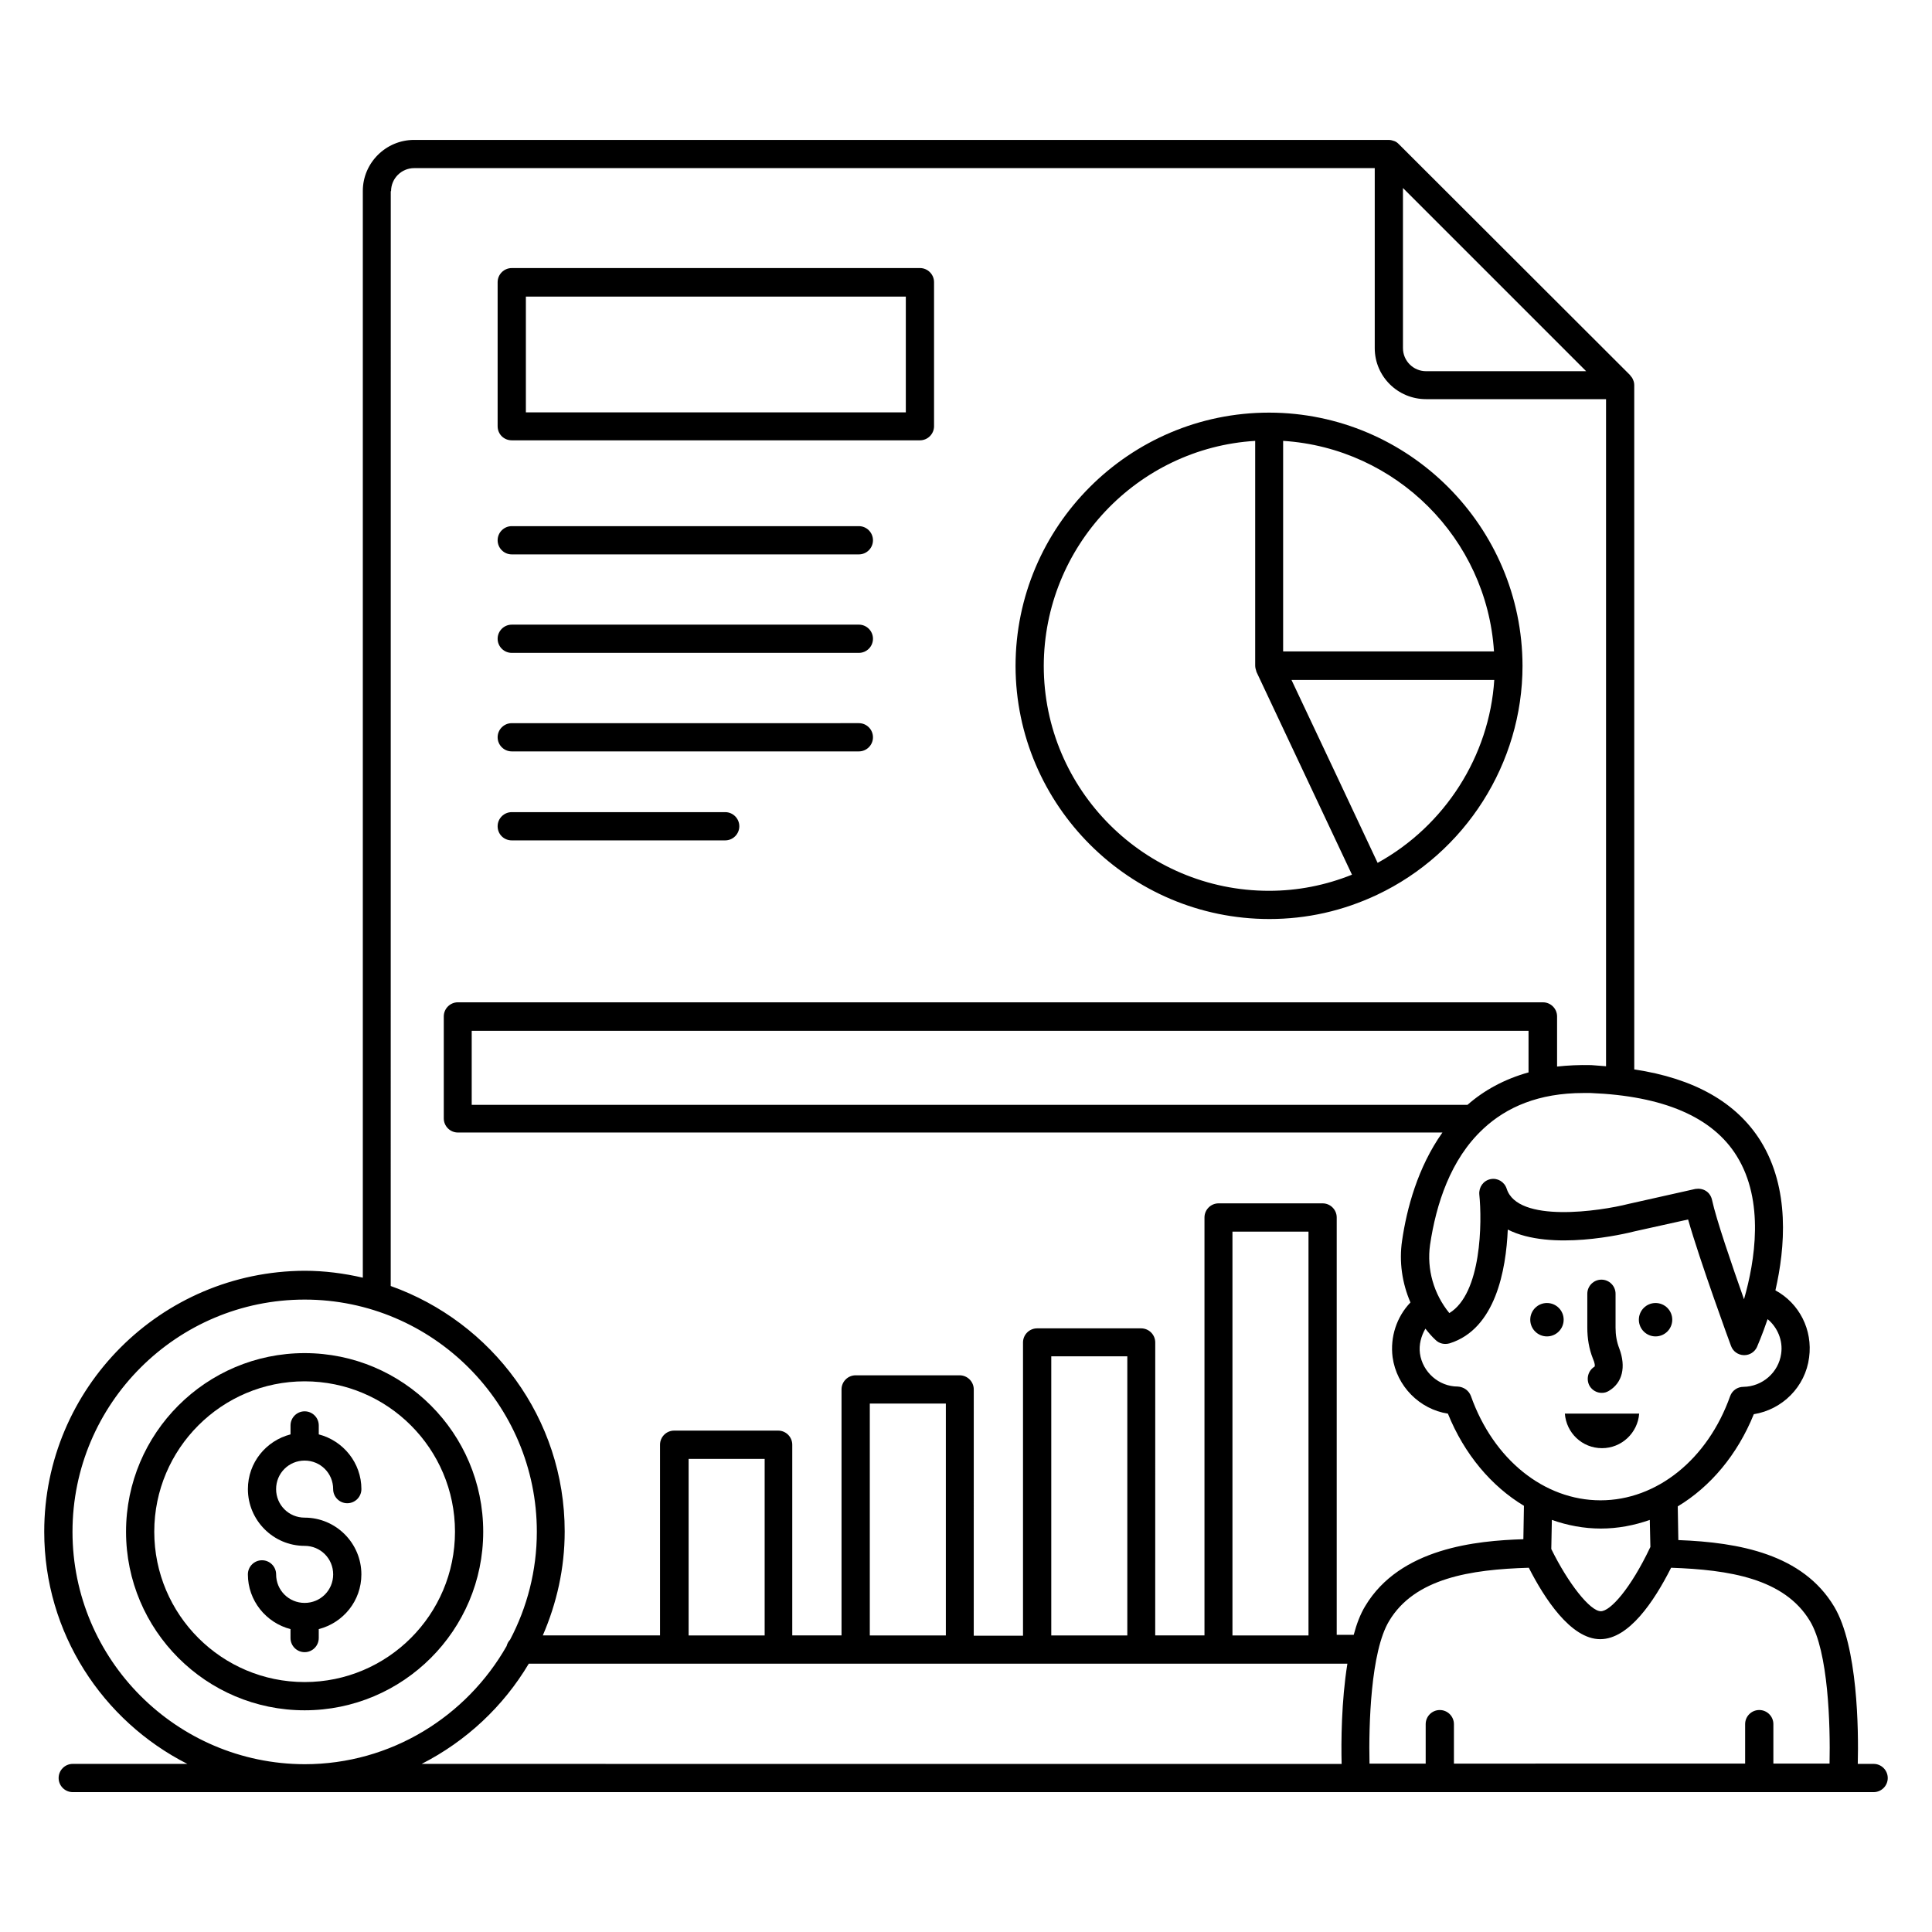 <?xml version="1.0" encoding="UTF-8"?>
<!-- Uploaded to: SVG Find, www.svgfind.com, Generator: SVG Find Mixer Tools -->
<svg fill="#000000" width="800px" height="800px" version="1.1" viewBox="144 144 512 512" xmlns="http://www.w3.org/2000/svg">
 <g>
  <path d="m640.53 611.45h-4.199c0.23-9.008 0-31.223-6.258-41.68-8.32-13.895-25.113-17.023-41.297-17.633l-0.152-8.93c8.625-5.191 15.801-13.664 20.152-24.426 7.559-1.223 13.664-7.25 14.656-15.039 0.992-7.328-2.594-14.352-8.93-17.785 2.594-11.297 3.894-26.945-3.894-39.543-6.414-10.305-17.711-16.641-33.512-19.008l-0.004-181.29c0-0.457-0.078-0.992-0.305-1.449-0.152-0.457-0.457-0.84-0.762-1.145v-0.078l-61.297-61.219s-0.078 0-0.078-0.078c-0.305-0.305-0.688-0.609-1.145-0.762-0.457-0.152-0.918-0.305-1.449-0.305l-258.32-0.004c-7.481 0-13.586 6.106-13.586 13.512v288.01c-4.961-1.145-10.152-1.832-15.418-1.832-38.094 0.152-69.012 31.066-69.012 69.16 0 26.871 15.496 50.152 37.938 61.527l-30.379-0.004c-2.062 0-3.742 1.68-3.742 3.742s1.68 3.742 3.742 3.742h477.25c2.062 0 3.742-1.68 3.742-3.742-0.004-2.062-1.684-3.742-3.742-3.742zm-16.871-37.863c4.887 8.09 5.418 27.559 5.191 37.785h-14.887v-10.457c0-2.062-1.68-3.742-3.742-3.742s-3.742 1.68-3.742 3.742v10.457l-77.172 0.004v-10.457c0-2.062-1.68-3.742-3.742-3.742s-3.742 1.68-3.742 3.742v10.457h-14.887c-0.23-10.23 0.305-29.695 5.191-37.785 6.793-11.375 21.602-13.664 37.023-14.121 4.047 7.938 11.07 18.93 18.93 18.93h0.078c7.481-0.078 14.121-9.848 18.703-18.93 15.348 0.531 30.004 2.82 36.797 14.117zm-42.289-19.617c0 0.078-0.078 0.078-0.078 0.152-5.191 10.914-10.535 16.871-13.055 16.871-2.824 0-8.625-7.328-13.129-16.488l0.152-7.711c4.121 1.449 8.473 2.289 12.977 2.289 4.504 0 8.855-0.84 12.977-2.289zm34.656-51.219c-0.688 4.961-4.961 8.703-10 8.777-1.602 0-2.977 0.992-3.512 2.441-5.953 16.793-19.465 27.633-34.352 27.633-14.961 0-28.398-10.84-34.352-27.633-0.535-1.449-1.91-2.441-3.512-2.519-4.961 0-9.312-3.816-10-8.777-0.305-2.289 0.305-4.582 1.449-6.566 0.84 1.07 1.68 2.062 2.672 2.977 0.992 0.992 2.367 1.297 3.742 0.918 12.215-3.816 14.961-19.543 15.418-30.152 11.449 5.801 30.992 1.145 33.664 0.457l14.121-3.129c3.129 10.992 10.992 32.52 11.375 33.512 0.535 1.449 1.832 2.367 3.359 2.441h0.152c1.449 0 2.75-0.84 3.359-2.137 0.152-0.383 1.375-3.129 2.824-7.406 2.598 2.141 4.121 5.652 3.59 9.164zm-11.758-52.367c7.406 11.91 4.809 27.863 1.91 37.938-3.129-8.855-7.406-21.297-8.473-26.336-0.23-0.992-0.762-1.832-1.602-2.367-0.84-0.535-1.832-0.688-2.824-0.535l-17.711 3.969c-7.481 1.91-29.391 5.191-32.289-4.047-0.609-1.832-2.441-2.902-4.273-2.519-1.91 0.383-3.129 2.137-2.977 4.047 0.762 7.328 0.609 26.258-7.938 31.449-4.121-5.039-6.031-11.602-5.113-18.09 1.602-10.762 5.418-22.672 14.047-30.688l0.152-0.152c6.106-5.648 14.578-9.391 26.41-9.391h1.91c19.305 0.77 32.359 6.34 38.77 16.723zm-55.113-22.211c-6.566 1.832-11.91 4.809-16.258 8.625h-263.89v-19.617h280.07v10.992zm-33.359-234.35 48.551 48.551h-42.441c-3.359 0-6.106-2.75-6.106-6.106zm-268.16 0.84c0-3.359 2.75-6.106 6.106-6.106h254.58v47.711c0 7.481 6.106 13.512 13.586 13.512h47.711v176.79c-1.297-0.078-2.594-0.23-3.894-0.305-3.281-0.078-6.258 0.078-9.082 0.383v-13.281c0-2.062-1.68-3.742-3.742-3.742l-287.55-0.004c-2.062 0-3.742 1.68-3.742 3.742v27.023c0 2.062 1.68 3.742 3.742 3.742h260.91c-6.566 9.238-9.465 20.23-10.688 28.625-0.84 5.574 0 11.297 2.215 16.41-3.664 3.816-5.418 9.16-4.734 14.504 1.07 7.711 7.176 13.816 14.656 14.961 4.352 10.762 11.527 19.238 20.152 24.426l-0.152 8.855c-12.367 0.383-32.672 2.289-41.906 17.711-1.297 2.137-2.289 4.734-3.055 7.633h-4.504v-110.61c0-2.062-1.68-3.742-3.742-3.742h-27.559c-2.062 0-3.742 1.68-3.742 3.742v110.76h-13.055l0.008-77.633c0-2.062-1.68-3.742-3.742-3.742h-27.559c-2.062 0-3.742 1.68-3.742 3.742v77.707h-13.055l0.004-65.266c0-2.062-1.68-3.742-3.742-3.742h-27.559c-2.062 0-3.742 1.68-3.742 3.742v65.191h-13.055v-50.535c0-2.062-1.68-3.742-3.742-3.742h-27.559c-2.062 0-3.742 1.68-3.742 3.742v50.535h-31.066c3.664-8.473 5.801-17.711 5.801-27.559 0-30-19.312-55.496-46.105-65.039l0.012-290.15zm243.13 382.75h-20.152v-107.02h20.152zm-48.016 0h-20.152v-73.969h20.152zm-48.09 0h-20.152v-61.449h20.152zm-48.016 0h-20.152v-46.793h20.152zm-183.43-27.48c0-33.969 27.633-61.527 61.527-61.527s61.527 27.633 61.527 61.527c0 10.305-2.594 20.074-7.098 28.625-0.457 0.457-0.762 1.07-0.918 1.68-10.609 18.625-30.609 31.297-53.512 31.297-33.969-0.078-61.527-27.711-61.527-61.602zm120.91 34.961h216.95c-1.602 9.922-1.68 20.84-1.527 26.566l-243.81-0.004c11.832-6.031 21.68-15.266 28.395-26.562z"/>
  <path d="m279.62 260.69h108.17c2.062 0 3.742-1.68 3.742-3.742v-38.168c0-2.062-1.68-3.742-3.742-3.742l-108.17 0.004c-2.062 0-3.742 1.68-3.742 3.742v38.168c0.004 2.137 1.684 3.738 3.742 3.738zm3.742-38.09h100.69v30.688l-100.69-0.004z"/>
  <path d="m279.62 290.92h91.984c2.062 0 3.742-1.68 3.742-3.742s-1.68-3.742-3.742-3.742h-91.984c-2.062 0-3.742 1.68-3.742 3.742 0.004 2.062 1.684 3.742 3.742 3.742z"/>
  <path d="m279.62 317.02h91.984c2.062 0 3.742-1.68 3.742-3.742s-1.68-3.742-3.742-3.742l-91.984 0.004c-2.062 0-3.742 1.68-3.742 3.742 0.004 2.059 1.684 3.738 3.742 3.738z"/>
  <path d="m279.62 343.13h91.984c2.062 0 3.742-1.68 3.742-3.742s-1.68-3.742-3.742-3.742l-91.984 0.004c-2.062 0-3.742 1.68-3.742 3.742 0.004 2.059 1.684 3.738 3.742 3.738z"/>
  <path d="m279.62 366.71h56.562c2.062 0 3.742-1.68 3.742-3.742s-1.68-3.742-3.742-3.742h-56.562c-2.062 0-3.742 1.68-3.742 3.742 0.004 2.141 1.684 3.742 3.742 3.742z"/>
  <path d="m480.38 387.55c9.922 0 19.465-2.137 28.551-6.414 23.434-11.07 38.551-34.887 38.551-60.688-0.078-36.945-30.152-67.023-67.098-67.098h-0.078c-37.023 0-67.176 30.152-67.176 67.176 0.074 36.871 30.227 67.023 67.25 67.023zm28.703-14.883-10.762-22.902-12.062-25.57h53.738c-1.297 20.152-13.055 38.625-30.914 48.473zm30.84-56.031h-55.879v-55.801c29.922 1.91 53.969 25.879 55.879 55.801zm-63.285-55.801v59.543c0 0.535 0.152 1.07 0.305 1.527v0.078l25.344 53.816c-7.023 2.824-14.426 4.273-21.984 4.273-32.898 0-59.695-26.719-59.695-59.617 0.078-31.684 24.812-57.711 56.031-59.621z"/>
  <path d="m582.74 489.31c-2.441 0-4.426 1.984-4.426 4.426s1.984 4.426 4.426 4.426c2.441 0 4.426-1.984 4.426-4.426 0.004-2.441-1.98-4.426-4.426-4.426z"/>
  <path d="m553.96 489.31c-2.441 0-4.426 1.984-4.426 4.426s1.984 4.426 4.426 4.426 4.426-1.984 4.426-4.426c0.004-2.441-1.98-4.426-4.426-4.426z"/>
  <path d="m568.55 527.78c5.191 0 9.465-4.047 9.848-9.16h-19.695c0.383 5.117 4.578 9.16 9.848 9.16z"/>
  <path d="m566.56 506.18c-1.754 1.07-2.289 3.359-1.297 5.113 0.688 1.145 1.91 1.832 3.207 1.832 0.688 0 1.297-0.152 1.91-0.535 3.586-2.137 4.582-6.336 2.75-11.223-0.688-1.754-0.992-3.586-0.992-5.496v-9.008c0-2.062-1.68-3.742-3.742-3.742s-3.742 1.68-3.742 3.742v9.008c0 2.824 0.457 5.574 1.449 8.09 0.609 1.379 0.609 2.066 0.457 2.219z"/>
  <path d="m224.73 502.59c-26.105 0-47.328 21.223-47.328 47.328s21.223 47.328 47.328 47.328 47.328-21.223 47.328-47.328c0-26.109-21.223-47.328-47.328-47.328zm0 87.172c-21.984 0-39.848-17.863-39.848-39.848s17.863-39.848 39.848-39.848 39.848 17.863 39.848 39.848c0 21.988-17.863 39.848-39.848 39.848z"/>
  <path d="m224.73 531.07c4.199 0 7.559 3.359 7.559 7.559 0 2.062 1.68 3.742 3.742 3.742s3.742-1.68 3.742-3.742c0-6.945-4.809-12.824-11.297-14.504v-2.367c0-2.062-1.68-3.742-3.742-3.742s-3.742 1.68-3.742 3.742v2.367c-6.488 1.68-11.297 7.481-11.297 14.504 0 8.246 6.719 15.039 15.039 15.039 4.199 0 7.559 3.359 7.559 7.559 0 4.199-3.359 7.559-7.559 7.559s-7.559-3.359-7.559-7.559c0-2.062-1.68-3.742-3.742-3.742s-3.742 1.68-3.742 3.742c0 6.945 4.809 12.824 11.297 14.504v2.367c0 2.062 1.68 3.742 3.742 3.742s3.742-1.68 3.742-3.742v-2.367c6.488-1.68 11.297-7.481 11.297-14.504 0-8.246-6.719-15.039-15.039-15.039-4.199 0-7.559-3.359-7.559-7.559s3.359-7.559 7.559-7.559z"/>
 </g>
</svg>